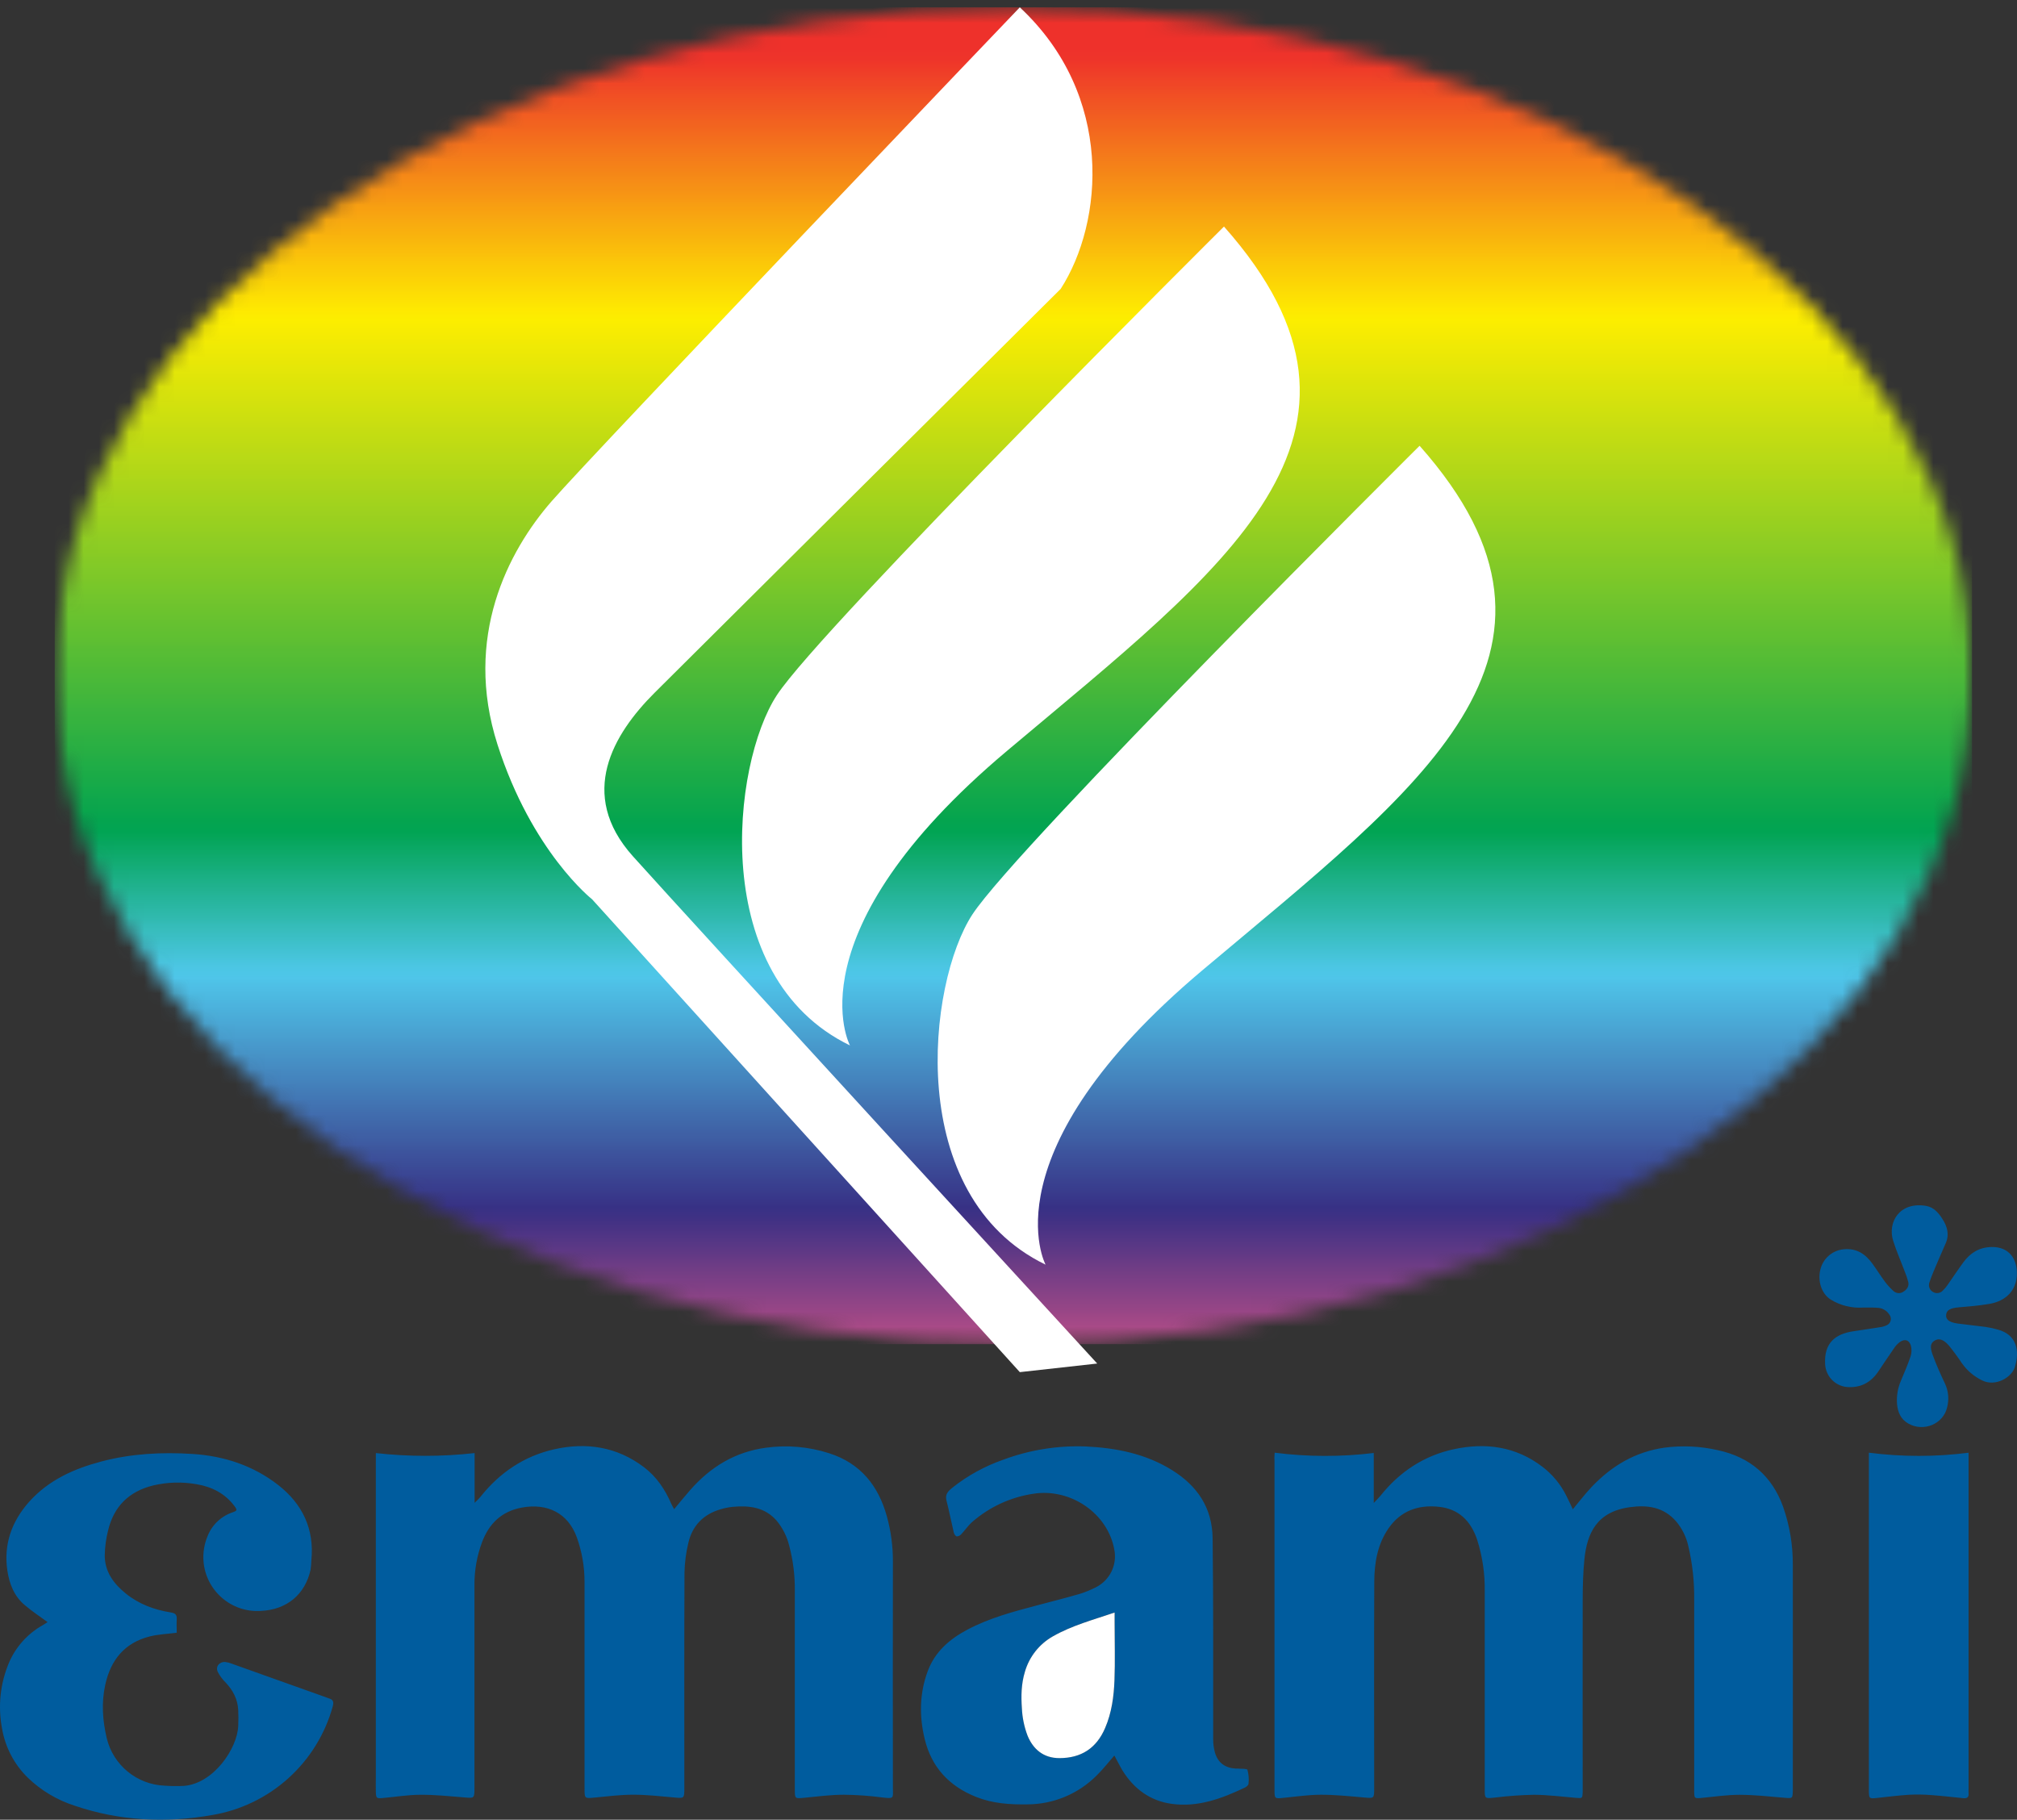 <svg width="133" height="120" viewBox="0 0 133 120" fill="none" xmlns="http://www.w3.org/2000/svg">
<rect x="0" y="0" width="133" height="120" fill="#333333" stroke="none"/>
<path d="M84.052 95.797C86.22 96.074 88.415 96.081 90.585 95.816V99.113C90.798 98.885 90.922 98.767 91.028 98.636C92.291 97.054 93.905 95.986 95.878 95.565C97.969 95.118 99.966 95.386 101.721 96.736C102.381 97.243 102.917 97.895 103.286 98.642C103.427 98.917 103.554 99.192 103.711 99.528C104.154 98.999 104.536 98.494 104.971 98.036C106.281 96.663 107.831 95.739 109.75 95.466C110.924 95.311 112.117 95.367 113.272 95.631C115.38 96.085 116.842 97.316 117.579 99.368C118.012 100.603 118.228 101.904 118.217 103.213C118.223 108.126 118.223 113.041 118.217 117.953V118.078C118.202 118.617 118.204 118.598 117.632 118.551C116.663 118.467 115.69 118.361 114.718 118.357C113.891 118.357 113.066 118.48 112.243 118.559C111.727 118.606 111.716 118.615 111.714 118.089V105.476C111.728 104.295 111.599 103.116 111.329 101.966C111.195 101.355 110.914 100.786 110.509 100.31C109.681 99.373 108.626 99.235 107.489 99.388C105.269 99.688 104.648 101.13 104.474 102.832C104.388 103.694 104.364 104.569 104.362 105.439C104.352 109.54 104.362 113.64 104.362 117.742V118.179C104.347 118.591 104.337 118.593 103.939 118.561C103.008 118.484 102.078 118.361 101.147 118.355C100.277 118.374 99.409 118.436 98.545 118.544C97.902 118.606 97.902 118.621 97.902 117.953V104.964C97.924 103.801 97.754 102.643 97.402 101.534C96.987 100.299 96.185 99.495 94.866 99.364C93.52 99.222 92.353 99.628 91.552 100.795C90.83 101.848 90.626 103.062 90.619 104.294C90.598 108.79 90.613 113.285 90.613 117.783V117.906C90.613 118.615 90.613 118.595 89.904 118.531C88.975 118.45 88.043 118.353 87.112 118.353C86.287 118.353 85.462 118.477 84.636 118.559C84.05 118.617 84.041 118.621 84.041 118.03V96.299C84.022 96.136 84.041 95.973 84.052 95.797ZM24.784 95.822C26.948 96.065 29.132 96.065 31.296 95.822V99.104C31.493 98.904 31.592 98.82 31.674 98.717C32.942 97.114 34.558 96.022 36.552 95.571C38.678 95.096 40.685 95.408 42.458 96.749C43.287 97.376 43.857 98.221 44.265 99.171C44.312 99.28 44.379 99.383 44.452 99.521C44.824 99.078 45.161 98.659 45.516 98.255C46.848 96.74 48.466 95.743 50.504 95.47C51.902 95.277 53.326 95.401 54.67 95.833C56.738 96.491 57.924 97.974 58.483 100.007C58.748 100.969 58.881 101.962 58.878 102.96C58.87 107.934 58.87 112.908 58.878 117.882C58.878 118.57 58.994 118.632 58.182 118.533C57.34 118.422 56.491 118.361 55.642 118.353C54.774 118.353 53.906 118.469 53.037 118.553C52.414 118.611 52.41 118.626 52.41 118.003V104.889C52.42 103.893 52.296 102.9 52.042 101.936C51.894 101.328 51.61 100.762 51.211 100.28C50.435 99.39 49.401 99.267 48.309 99.368C48.041 99.397 47.775 99.45 47.516 99.528C46.382 99.858 45.653 100.604 45.389 101.747C45.234 102.391 45.148 103.05 45.135 103.712C45.114 108.437 45.125 113.163 45.125 117.887C45.125 118.613 45.125 118.596 44.424 118.531C43.536 118.452 42.647 118.351 41.757 118.351C40.908 118.351 40.057 118.458 39.217 118.54C38.544 118.602 38.544 118.619 38.544 117.921V104.307C38.544 103.31 38.372 102.319 38.035 101.38C37.45 99.76 36.066 99.113 34.412 99.416C33.062 99.665 32.239 100.484 31.781 101.713C31.448 102.61 31.28 103.559 31.285 104.515V117.88C31.285 118.602 31.285 118.589 30.586 118.527C29.636 118.45 28.685 118.351 27.73 118.355C26.907 118.355 26.082 118.497 25.257 118.568C24.831 118.609 24.793 118.587 24.782 118.157C24.773 117.824 24.782 117.491 24.782 117.165V96.745L24.784 95.822ZM73.498 106.338C72.062 106.825 70.674 107.197 69.43 107.911C68.535 108.419 67.874 109.256 67.588 110.245C67.341 111.044 67.335 111.848 67.388 112.654C67.414 113.27 67.541 113.876 67.758 114.455C68.13 115.353 68.807 115.931 69.86 115.933C71.291 115.933 72.299 115.286 72.871 113.949C73.302 112.946 73.446 111.878 73.487 110.806C73.537 109.54 73.498 108.268 73.498 107V106.338ZM73.479 115.768C73.088 116.212 72.733 116.675 72.323 117.074C71.722 117.68 71.007 118.161 70.219 118.49C69.432 118.818 68.588 118.988 67.734 118.989C66.585 119.006 65.461 118.933 64.373 118.501C62.59 117.794 61.416 116.537 60.971 114.665C60.61 113.163 60.63 111.659 61.178 110.193C61.655 108.919 62.611 108.093 63.782 107.47C65.227 106.703 66.789 106.288 68.353 105.873C69.294 105.624 70.238 105.386 71.175 105.115C71.551 104.999 71.916 104.85 72.267 104.67C72.712 104.446 73.071 104.082 73.29 103.634C73.508 103.186 73.574 102.679 73.477 102.19C73.051 99.802 70.597 98.118 68.14 98.505C66.655 98.725 65.264 99.364 64.128 100.346C63.845 100.589 63.638 100.907 63.383 101.176C63.346 101.218 63.301 101.253 63.25 101.277C63.2 101.302 63.144 101.315 63.088 101.317C63.009 101.3 62.916 101.163 62.893 101.062C62.725 100.353 62.587 99.646 62.409 98.945C62.304 98.541 62.529 98.322 62.794 98.109C63.801 97.309 64.936 96.685 66.15 96.261C67.885 95.615 69.73 95.317 71.579 95.386C73.588 95.479 75.535 95.859 77.28 96.944C78.944 97.974 79.932 99.427 79.96 101.429C79.988 103.574 79.992 105.717 79.997 107.859V114.663C79.993 114.974 80.033 115.283 80.115 115.583C80.319 116.253 80.785 116.589 81.495 116.629H81.621C81.84 116.653 82.223 116.621 82.257 116.713C82.337 117.008 82.361 117.317 82.328 117.62C82.328 117.713 82.197 117.829 82.1 117.876C80.566 118.606 78.982 119.197 77.248 118.953C75.83 118.753 74.764 117.96 74.012 116.748C73.823 116.43 73.664 116.094 73.479 115.768ZM11.653 107.67C11.024 107.752 10.441 107.773 9.887 107.911C8.215 108.328 7.295 109.469 6.939 111.111C6.681 112.284 6.762 113.453 7.038 114.62C7.463 116.397 9.017 117.676 10.843 117.755C11.271 117.788 11.701 117.792 12.131 117.77C14.091 117.611 15.651 115.301 15.709 113.812C15.725 113.465 15.725 113.118 15.709 112.772C15.674 112.054 15.361 111.463 14.871 110.945C14.665 110.742 14.492 110.508 14.359 110.251C14.198 109.905 14.46 109.576 14.847 109.598C14.992 109.615 15.135 109.652 15.27 109.707C17.342 110.444 19.414 111.184 21.483 111.923C21.539 111.949 21.597 111.97 21.657 111.99C21.956 112.065 22.027 112.211 21.941 112.531C21.436 114.356 20.42 115.998 19.014 117.266C17.608 118.534 15.869 119.375 14.002 119.69C10.934 120.231 7.886 120.087 4.912 119.073C3.758 118.701 2.705 118.071 1.833 117.229C0.934 116.35 0.338 115.208 0.131 113.969C-0.145 112.509 0.017 111.001 0.597 109.634C1.046 108.596 1.822 107.733 2.808 107.178C2.916 107.115 3.019 107.051 3.12 106.982C3.135 106.971 3.137 106.944 3.129 106.963C2.626 106.593 2.11 106.256 1.641 105.856C0.932 105.265 0.614 104.44 0.485 103.567C0.229 101.842 0.769 100.333 1.923 99.033C3.208 97.6 4.876 96.854 6.692 96.375C8.664 95.855 10.68 95.751 12.696 95.88C14.759 96.011 16.708 96.645 18.352 97.935C19.938 99.175 20.738 100.83 20.531 102.895C20.525 103.102 20.508 103.308 20.48 103.514C20.123 105.138 18.919 106.148 17.22 106.23C15.26 106.37 13.558 104.893 13.418 102.936C13.379 102.388 13.468 101.838 13.676 101.33C13.816 100.96 14.036 100.625 14.32 100.35C14.604 100.074 14.946 99.865 15.32 99.736C15.642 99.624 15.655 99.583 15.462 99.321C14.843 98.487 13.966 98.046 12.986 97.881C12.027 97.707 11.042 97.733 10.094 97.959C8.516 98.347 7.513 99.33 7.132 100.907C6.993 101.451 6.917 102.009 6.907 102.57C6.907 103.655 7.502 104.446 8.308 105.095C9.17 105.789 10.18 106.159 11.256 106.331C11.587 106.383 11.671 106.501 11.654 106.8C11.634 107.098 11.654 107.38 11.654 107.67M129.807 95.799V117.96C129.807 118.063 129.796 118.168 129.807 118.271C129.832 118.531 129.689 118.602 129.467 118.581C128.767 118.514 128.068 118.428 127.367 118.377C126.871 118.337 126.372 118.33 125.874 118.355C125.152 118.4 124.432 118.497 123.712 118.572C123.269 118.615 123.246 118.591 123.233 118.166V95.797C125.415 96.078 127.624 96.079 129.807 95.799ZM122.844 86.227C122.1 86.277 121.357 86.092 120.718 85.701C120.087 85.299 119.848 84.446 120.035 83.717C120.12 83.362 120.314 83.042 120.59 82.803C120.866 82.563 121.21 82.416 121.574 82.383C122.425 82.299 123.009 82.698 123.474 83.343C123.757 83.73 124.006 84.136 124.29 84.519C124.451 84.734 124.632 84.933 124.83 85.114C124.918 85.205 125.037 85.262 125.163 85.273C125.29 85.284 125.416 85.249 125.519 85.174C125.745 85.032 125.891 84.824 125.831 84.545C125.769 84.303 125.689 84.067 125.593 83.837C125.339 83.161 125.044 82.496 124.83 81.807C124.462 80.625 125.231 79.228 127.004 79.522C127.518 79.608 127.832 79.991 128.09 80.395C128.399 80.88 128.554 81.409 128.3 81.985C128.025 82.61 127.754 83.238 127.488 83.87C127.393 84.1 127.301 84.332 127.226 84.568C127.185 84.677 127.183 84.797 127.219 84.907C127.255 85.018 127.328 85.113 127.425 85.176C127.529 85.25 127.656 85.284 127.782 85.27C127.909 85.257 128.026 85.198 128.111 85.103C128.231 84.989 128.337 84.862 128.429 84.725C128.777 84.231 129.104 83.732 129.465 83.24C129.916 82.632 130.486 82.26 131.296 82.234C132.512 82.198 133.052 83.075 132.987 84.127C132.927 85.112 132.265 85.795 131.193 85.982C130.52 86.1 129.835 86.152 129.155 86.212C128.603 86.262 128.36 86.391 128.328 86.702C128.294 87.014 128.528 87.201 129.076 87.278C129.693 87.364 130.312 87.42 130.92 87.502C131.208 87.544 131.492 87.607 131.771 87.689C132.974 88.034 133.187 89.057 132.865 90.132C132.643 90.863 131.565 91.451 130.718 91.039C130.172 90.779 129.703 90.381 129.358 89.885C129.093 89.487 128.809 89.102 128.509 88.731C128.15 88.322 127.853 88.243 127.593 88.391C127.31 88.553 127.236 88.78 127.434 89.332C127.675 89.995 127.965 90.639 128.266 91.273C128.481 91.752 128.526 92.289 128.395 92.797C128.145 93.91 126.835 94.449 125.833 93.876C125.334 93.592 125.135 93.123 125.089 92.582C125.05 92.065 125.135 91.546 125.339 91.069C125.562 90.532 125.797 89.999 125.981 89.449C126.057 89.219 126.063 88.974 126.003 88.739C125.889 88.357 125.599 88.273 125.274 88.501C125.126 88.612 124.998 88.748 124.896 88.903C124.54 89.414 124.198 89.936 123.847 90.452C123.351 91.185 122.663 91.537 121.776 91.466C121.401 91.428 121.052 91.258 120.791 90.987C120.529 90.715 120.373 90.36 120.349 89.984C120.261 88.58 120.998 87.972 122.191 87.792C122.784 87.701 123.379 87.618 123.97 87.521C124.133 87.502 124.292 87.454 124.438 87.379C124.492 87.351 124.539 87.312 124.577 87.266C124.615 87.22 124.644 87.166 124.661 87.109C124.679 87.051 124.685 86.991 124.679 86.931C124.673 86.871 124.656 86.813 124.628 86.76C124.615 86.734 124.597 86.711 124.58 86.687C124.495 86.555 124.38 86.445 124.243 86.368C124.106 86.29 123.953 86.247 123.796 86.242C123.527 86.219 123.257 86.227 122.844 86.227" fill="#005C9E"/>
<path d="M73.497 106.338V107.004C73.497 108.279 73.536 109.544 73.487 110.81C73.446 111.882 73.302 112.951 72.87 113.954C72.302 115.286 71.29 115.938 69.859 115.938C68.806 115.938 68.129 115.357 67.757 114.459C67.538 113.88 67.411 113.27 67.383 112.652C67.327 111.85 67.338 111.046 67.583 110.243C67.869 109.254 68.531 108.416 69.427 107.909C70.673 107.198 72.061 106.826 73.497 106.338Z" fill="white"/>
<mask id="mask0_2418_26227" style="mask-type:luminance" maskUnits="userSpaceOnUse" x="3" y="0" width="128" height="90">
<path d="M3.34 0H130.424V89.124H3.34V0Z" fill="white"/>
</mask>
<g mask="url(#mask0_2418_26227)">
<mask id="mask1_2418_26227" style="mask-type:luminance" maskUnits="userSpaceOnUse" x="3" y="0" width="128" height="89">
<path d="M3.609 44.563C3.609 68.907 31.91 88.641 66.823 88.641C101.734 88.641 130.036 68.907 130.036 44.563C130.036 20.219 101.734 0.484 66.823 0.484C31.91 0.484 3.609 20.219 3.609 44.563Z" fill="white"/>
</mask>
<g mask="url(#mask1_2418_26227)">
<path d="M130.036 88.641H3.609V0.484H130.036V88.641Z" fill="url(#paint0_linear_2418_26227)"/>
</g>
</g>
<path d="M67.246 0.484C73.484 6.295 72.775 14.657 69.94 19.052C69.94 19.052 45.846 43.005 43.151 45.697C40.458 48.39 38.049 52.357 41.735 56.468C45.42 60.58 72.35 89.918 72.35 89.918L67.246 90.485L39.042 59.303C39.042 59.303 35.072 56.185 32.805 49.1C30.538 42.012 33.514 36.343 36.349 33.083C39.184 29.823 67.245 0.484 67.245 0.484" fill="white"/>
<path d="M80.709 14.94C80.709 14.94 54.205 41.301 51.228 45.838C48.252 50.373 46.692 64.406 56.047 68.94C56.047 68.94 52.077 61.569 66.394 49.523C80.709 37.474 92.898 28.687 80.709 14.94ZM93.607 29.396C93.607 29.396 67.101 55.758 64.125 60.294C61.151 64.831 59.59 78.862 68.945 83.397C68.945 83.397 64.976 76.028 79.29 63.98C93.607 51.933 105.797 43.145 93.607 29.396Z" fill="white"/>
<defs>
<linearGradient id="paint0_linear_2418_26227" x1="66.862" y1="88.582" x2="66.862" y2="0.468" gradientUnits="userSpaceOnUse">
<stop stop-color="#B54D87"/>
<stop offset="0.004" stop-color="#B14C87"/>
<stop offset="0.008" stop-color="#AD4B87"/>
<stop offset="0.012" stop-color="#A84A87"/>
<stop offset="0.016" stop-color="#A34987"/>
<stop offset="0.02" stop-color="#9E4786"/>
<stop offset="0.023" stop-color="#994686"/>
<stop offset="0.027" stop-color="#944586"/>
<stop offset="0.031" stop-color="#8F4486"/>
<stop offset="0.035" stop-color="#8A4386"/>
<stop offset="0.039" stop-color="#854286"/>
<stop offset="0.043" stop-color="#804086"/>
<stop offset="0.047" stop-color="#7B3F86"/>
<stop offset="0.051" stop-color="#763E85"/>
<stop offset="0.055" stop-color="#713D85"/>
<stop offset="0.059" stop-color="#6C3C85"/>
<stop offset="0.063" stop-color="#673A85"/>
<stop offset="0.066" stop-color="#623985"/>
<stop offset="0.07" stop-color="#5D3885"/>
<stop offset="0.074" stop-color="#583785"/>
<stop offset="0.078" stop-color="#533685"/>
<stop offset="0.082" stop-color="#4E3485"/>
<stop offset="0.086" stop-color="#493384"/>
<stop offset="0.09" stop-color="#443284"/>
<stop offset="0.094" stop-color="#3F3184"/>
<stop offset="0.098" stop-color="#3B3185"/>
<stop offset="0.102" stop-color="#373185"/>
<stop offset="0.105" stop-color="#383487"/>
<stop offset="0.109" stop-color="#38378A"/>
<stop offset="0.113" stop-color="#393B8C"/>
<stop offset="0.117" stop-color="#393E8E"/>
<stop offset="0.121" stop-color="#3A4190"/>
<stop offset="0.125" stop-color="#3A4593"/>
<stop offset="0.129" stop-color="#3B4895"/>
<stop offset="0.133" stop-color="#3B4C97"/>
<stop offset="0.137" stop-color="#3C4F9A"/>
<stop offset="0.141" stop-color="#3D529C"/>
<stop offset="0.145" stop-color="#3D569E"/>
<stop offset="0.148" stop-color="#3E59A0"/>
<stop offset="0.152" stop-color="#3E5DA3"/>
<stop offset="0.156" stop-color="#3F60A5"/>
<stop offset="0.16" stop-color="#3F63A7"/>
<stop offset="0.164" stop-color="#4067A9"/>
<stop offset="0.168" stop-color="#406AAC"/>
<stop offset="0.172" stop-color="#416DAE"/>
<stop offset="0.176" stop-color="#4171B0"/>
<stop offset="0.18" stop-color="#4274B3"/>
<stop offset="0.184" stop-color="#4278B5"/>
<stop offset="0.188" stop-color="#437BB7"/>
<stop offset="0.191" stop-color="#437EB9"/>
<stop offset="0.195" stop-color="#4482BC"/>
<stop offset="0.199" stop-color="#4485BE"/>
<stop offset="0.203" stop-color="#4588C0"/>
<stop offset="0.207" stop-color="#468CC2"/>
<stop offset="0.211" stop-color="#468FC5"/>
<stop offset="0.215" stop-color="#4793C7"/>
<stop offset="0.219" stop-color="#4796C9"/>
<stop offset="0.223" stop-color="#4899CC"/>
<stop offset="0.227" stop-color="#489DCE"/>
<stop offset="0.23" stop-color="#49A0D0"/>
<stop offset="0.234" stop-color="#49A3D2"/>
<stop offset="0.238" stop-color="#4AA7D5"/>
<stop offset="0.242" stop-color="#4AAAD7"/>
<stop offset="0.246" stop-color="#4BAED9"/>
<stop offset="0.25" stop-color="#4BB1DC"/>
<stop offset="0.254" stop-color="#4CB4DE"/>
<stop offset="0.258" stop-color="#4CB8E0"/>
<stop offset="0.262" stop-color="#4DBBE2"/>
<stop offset="0.266" stop-color="#4EBEE5"/>
<stop offset="0.27" stop-color="#4EC2E7"/>
<stop offset="0.273" stop-color="#4FC5E9"/>
<stop offset="0.277" stop-color="#4DC6E7"/>
<stop offset="0.281" stop-color="#4CC6E4"/>
<stop offset="0.285" stop-color="#49C5DF"/>
<stop offset="0.289" stop-color="#46C4D9"/>
<stop offset="0.293" stop-color="#43C2D4"/>
<stop offset="0.297" stop-color="#40C1CE"/>
<stop offset="0.301" stop-color="#3DC0C8"/>
<stop offset="0.305" stop-color="#3ABEC3"/>
<stop offset="0.309" stop-color="#38BDBD"/>
<stop offset="0.313" stop-color="#35BCB8"/>
<stop offset="0.316" stop-color="#32BAB2"/>
<stop offset="0.32" stop-color="#2FB9AC"/>
<stop offset="0.324" stop-color="#2CB8A7"/>
<stop offset="0.328" stop-color="#29B6A1"/>
<stop offset="0.332" stop-color="#26B59C"/>
<stop offset="0.336" stop-color="#24B496"/>
<stop offset="0.34" stop-color="#21B290"/>
<stop offset="0.344" stop-color="#1EB18B"/>
<stop offset="0.348" stop-color="#1BB085"/>
<stop offset="0.352" stop-color="#18AE80"/>
<stop offset="0.355" stop-color="#15AD7A"/>
<stop offset="0.359" stop-color="#13AC74"/>
<stop offset="0.363" stop-color="#10AA6F"/>
<stop offset="0.367" stop-color="#0DA969"/>
<stop offset="0.371" stop-color="#0AA864"/>
<stop offset="0.375" stop-color="#07A65E"/>
<stop offset="0.379" stop-color="#04A558"/>
<stop offset="0.383" stop-color="#01A453"/>
<stop offset="0.387" stop-color="#03A451"/>
<stop offset="0.391" stop-color="#04A44F"/>
<stop offset="0.395" stop-color="#07A54E"/>
<stop offset="0.398" stop-color="#09A64D"/>
<stop offset="0.402" stop-color="#0CA64C"/>
<stop offset="0.406" stop-color="#0EA74C"/>
<stop offset="0.41" stop-color="#11A84B"/>
<stop offset="0.414" stop-color="#13A94A"/>
<stop offset="0.418" stop-color="#16AA49"/>
<stop offset="0.422" stop-color="#19AA48"/>
<stop offset="0.426" stop-color="#1BAB47"/>
<stop offset="0.43" stop-color="#1EAC47"/>
<stop offset="0.434" stop-color="#20AD46"/>
<stop offset="0.438" stop-color="#23AD45"/>
<stop offset="0.441" stop-color="#26AE44"/>
<stop offset="0.445" stop-color="#28AF43"/>
<stop offset="0.449" stop-color="#2BB043"/>
<stop offset="0.453" stop-color="#2DB042"/>
<stop offset="0.457" stop-color="#30B141"/>
<stop offset="0.461" stop-color="#33B240"/>
<stop offset="0.465" stop-color="#35B33F"/>
<stop offset="0.469" stop-color="#38B33E"/>
<stop offset="0.473" stop-color="#3AB43E"/>
<stop offset="0.477" stop-color="#3DB53D"/>
<stop offset="0.48" stop-color="#3FB63C"/>
<stop offset="0.484" stop-color="#42B63B"/>
<stop offset="0.488" stop-color="#45B73A"/>
<stop offset="0.492" stop-color="#47B83A"/>
<stop offset="0.496" stop-color="#4AB939"/>
<stop offset="0.5" stop-color="#4CBA38"/>
<stop offset="0.504" stop-color="#4FBA37"/>
<stop offset="0.508" stop-color="#52BB36"/>
<stop offset="0.512" stop-color="#54BC35"/>
<stop offset="0.516" stop-color="#57BD35"/>
<stop offset="0.52" stop-color="#59BD34"/>
<stop offset="0.523" stop-color="#5CBE33"/>
<stop offset="0.527" stop-color="#5FBF32"/>
<stop offset="0.531" stop-color="#61C031"/>
<stop offset="0.535" stop-color="#64C031"/>
<stop offset="0.539" stop-color="#66C130"/>
<stop offset="0.543" stop-color="#69C22F"/>
<stop offset="0.547" stop-color="#6BC32E"/>
<stop offset="0.551" stop-color="#6EC32D"/>
<stop offset="0.555" stop-color="#71C42D"/>
<stop offset="0.559" stop-color="#73C52C"/>
<stop offset="0.563" stop-color="#76C62B"/>
<stop offset="0.566" stop-color="#78C72A"/>
<stop offset="0.57" stop-color="#7BC729"/>
<stop offset="0.574" stop-color="#7EC828"/>
<stop offset="0.578" stop-color="#80C928"/>
<stop offset="0.582" stop-color="#83CA27"/>
<stop offset="0.586" stop-color="#85CA26"/>
<stop offset="0.59" stop-color="#88CB25"/>
<stop offset="0.594" stop-color="#8BCC24"/>
<stop offset="0.598" stop-color="#8DCD24"/>
<stop offset="0.602" stop-color="#90CD23"/>
<stop offset="0.605" stop-color="#92CE22"/>
<stop offset="0.609" stop-color="#95CF21"/>
<stop offset="0.613" stop-color="#97D020"/>
<stop offset="0.617" stop-color="#9AD01F"/>
<stop offset="0.621" stop-color="#9DD11F"/>
<stop offset="0.625" stop-color="#9FD21E"/>
<stop offset="0.629" stop-color="#A2D31D"/>
<stop offset="0.633" stop-color="#A4D41C"/>
<stop offset="0.637" stop-color="#A7D41B"/>
<stop offset="0.641" stop-color="#AAD51B"/>
<stop offset="0.645" stop-color="#ACD61A"/>
<stop offset="0.648" stop-color="#AFD719"/>
<stop offset="0.652" stop-color="#B1D718"/>
<stop offset="0.656" stop-color="#B4D817"/>
<stop offset="0.66" stop-color="#B7D917"/>
<stop offset="0.664" stop-color="#B9DA16"/>
<stop offset="0.668" stop-color="#BCDA15"/>
<stop offset="0.672" stop-color="#BEDB14"/>
<stop offset="0.676" stop-color="#C1DC13"/>
<stop offset="0.68" stop-color="#C3DD12"/>
<stop offset="0.684" stop-color="#C6DD12"/>
<stop offset="0.688" stop-color="#C9DE11"/>
<stop offset="0.691" stop-color="#CBDF10"/>
<stop offset="0.695" stop-color="#CEE00F"/>
<stop offset="0.699" stop-color="#D0E10E"/>
<stop offset="0.703" stop-color="#D3E10E"/>
<stop offset="0.707" stop-color="#D6E20D"/>
<stop offset="0.711" stop-color="#D8E30C"/>
<stop offset="0.715" stop-color="#DBE40B"/>
<stop offset="0.719" stop-color="#DDE40A"/>
<stop offset="0.723" stop-color="#E0E509"/>
<stop offset="0.727" stop-color="#E3E609"/>
<stop offset="0.73" stop-color="#E5E708"/>
<stop offset="0.734" stop-color="#E8E707"/>
<stop offset="0.738" stop-color="#EAE806"/>
<stop offset="0.742" stop-color="#EDE905"/>
<stop offset="0.746" stop-color="#EFEA05"/>
<stop offset="0.75" stop-color="#F2EA04"/>
<stop offset="0.754" stop-color="#F5EB03"/>
<stop offset="0.758" stop-color="#F7EC02"/>
<stop offset="0.762" stop-color="#FAED01"/>
<stop offset="0.766" stop-color="#FCEE00"/>
<stop offset="0.77" stop-color="#FDEB01"/>
<stop offset="0.773" stop-color="#FEE901"/>
<stop offset="0.777" stop-color="#FDE502"/>
<stop offset="0.781" stop-color="#FDE103"/>
<stop offset="0.785" stop-color="#FDDE04"/>
<stop offset="0.789" stop-color="#FCDA05"/>
<stop offset="0.793" stop-color="#FCD605"/>
<stop offset="0.797" stop-color="#FCD206"/>
<stop offset="0.801" stop-color="#FBCE07"/>
<stop offset="0.805" stop-color="#FBCB08"/>
<stop offset="0.809" stop-color="#FBC709"/>
<stop offset="0.813" stop-color="#FAC30A"/>
<stop offset="0.816" stop-color="#FABF0B"/>
<stop offset="0.82" stop-color="#FABC0B"/>
<stop offset="0.824" stop-color="#F9B80C"/>
<stop offset="0.828" stop-color="#F9B40D"/>
<stop offset="0.832" stop-color="#F9B00E"/>
<stop offset="0.836" stop-color="#F8AD0F"/>
<stop offset="0.84" stop-color="#F8A910"/>
<stop offset="0.844" stop-color="#F8A511"/>
<stop offset="0.848" stop-color="#F8A111"/>
<stop offset="0.852" stop-color="#F79E12"/>
<stop offset="0.855" stop-color="#F79A13"/>
<stop offset="0.859" stop-color="#F79614"/>
<stop offset="0.863" stop-color="#F69215"/>
<stop offset="0.867" stop-color="#F68F16"/>
<stop offset="0.871" stop-color="#F68B17"/>
<stop offset="0.875" stop-color="#F58717"/>
<stop offset="0.879" stop-color="#F58318"/>
<stop offset="0.883" stop-color="#F58019"/>
<stop offset="0.887" stop-color="#F47C1A"/>
<stop offset="0.891" stop-color="#F4781B"/>
<stop offset="0.895" stop-color="#F4741C"/>
<stop offset="0.898" stop-color="#F3711D"/>
<stop offset="0.902" stop-color="#F36D1D"/>
<stop offset="0.906" stop-color="#F3691E"/>
<stop offset="0.91" stop-color="#F2651F"/>
<stop offset="0.914" stop-color="#F26220"/>
<stop offset="0.918" stop-color="#F25E21"/>
<stop offset="0.922" stop-color="#F15A22"/>
<stop offset="0.926" stop-color="#F15623"/>
<stop offset="0.93" stop-color="#F15323"/>
<stop offset="0.934" stop-color="#F14F24"/>
<stop offset="0.938" stop-color="#F04B25"/>
<stop offset="0.941" stop-color="#F04726"/>
<stop offset="0.945" stop-color="#F04427"/>
<stop offset="0.949" stop-color="#EF4028"/>
<stop offset="0.953" stop-color="#EF3C28"/>
<stop offset="0.957" stop-color="#EF3829"/>
<stop offset="0.961" stop-color="#EE342A"/>
<stop offset="0.965" stop-color="#EE332B"/>
<stop offset="0.969" stop-color="#EE312B"/>
<stop offset="1" stop-color="#EE312B"/>
</linearGradient>
</defs>
</svg>
